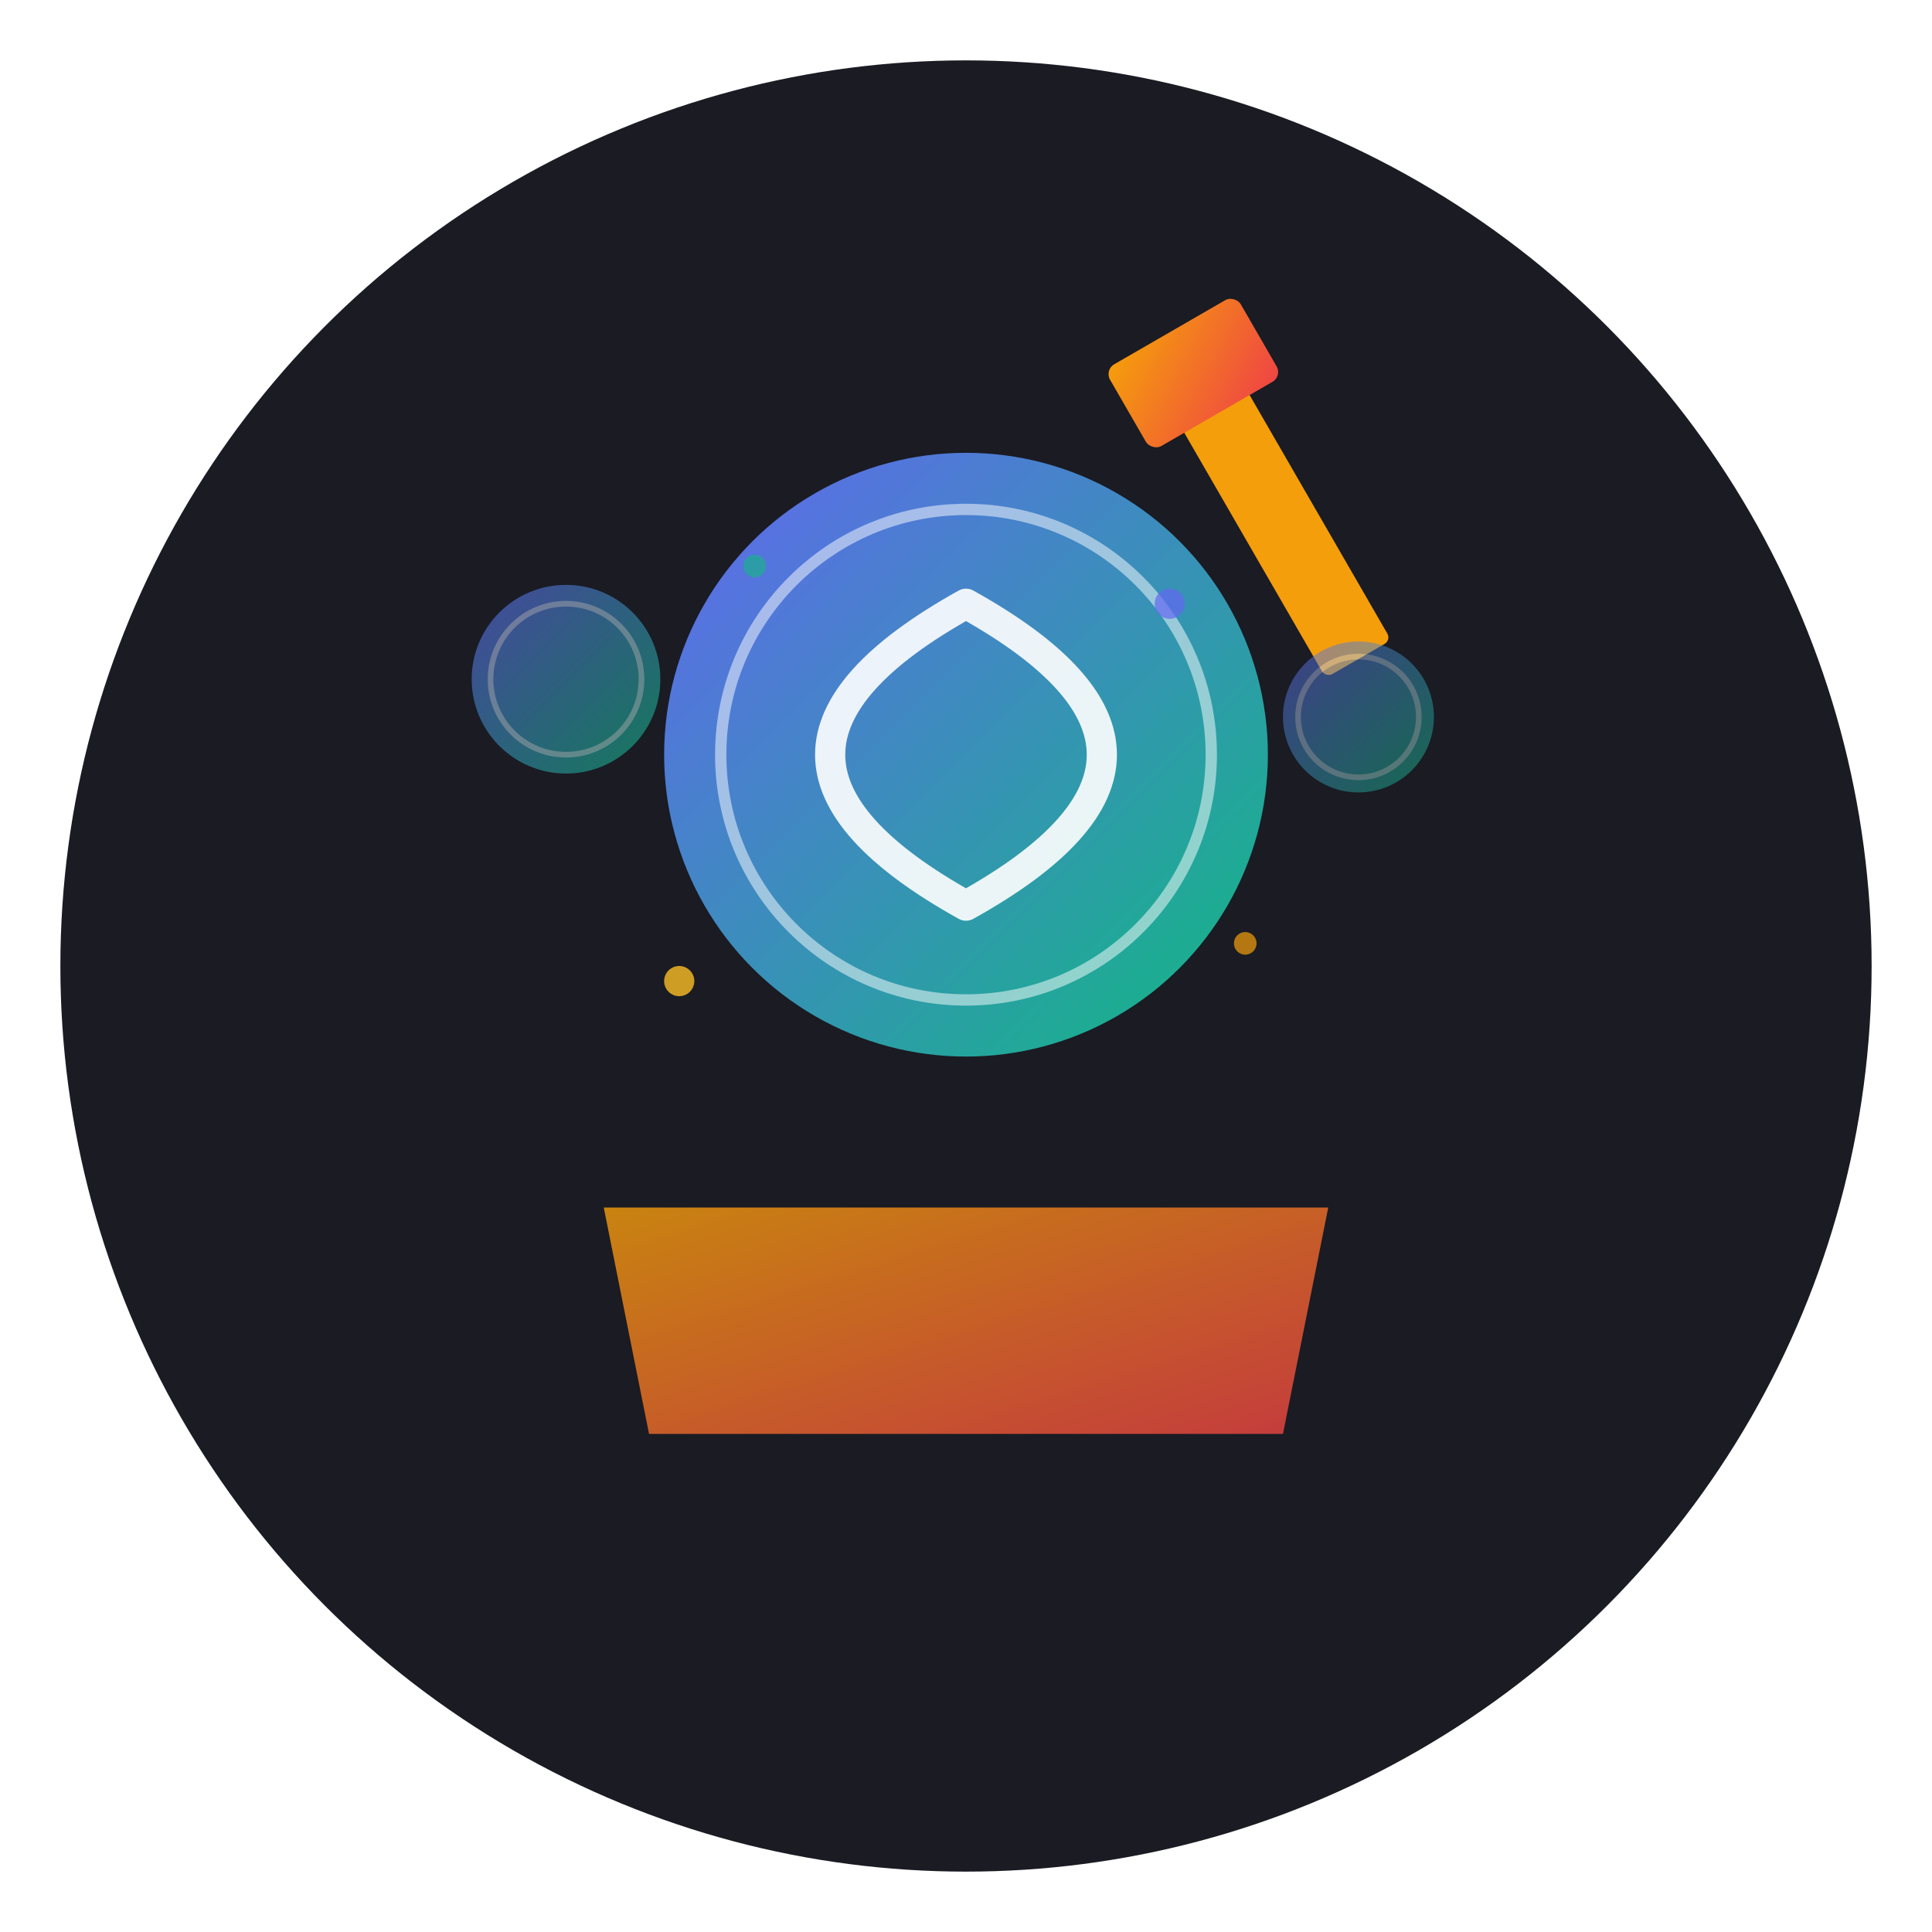 <svg xmlns="http://www.w3.org/2000/svg" viewBox="0 0 512 512" width="512" height="512">
  <!-- Background Circle -->
  <circle cx="256" cy="256" r="240" fill="#1a1b23"/>

  <!-- Gradient Definitions -->
  <defs>
    <linearGradient id="coinGradient" x1="0%" y1="0%" x2="100%" y2="100%">
      <stop offset="0%" style="stop-color:#6366f1;stop-opacity:1" />
      <stop offset="100%" style="stop-color:#10b981;stop-opacity:1" />
    </linearGradient>
    <linearGradient id="forgeGradient" x1="0%" y1="0%" x2="100%" y2="100%">
      <stop offset="0%" style="stop-color:#f59e0b;stop-opacity:1" />
      <stop offset="100%" style="stop-color:#ef4444;stop-opacity:1" />
    </linearGradient>
    <filter id="glow">
      <feGaussianBlur stdDeviation="8" result="coloredBlur"/>
      <feMerge>
        <feMergeNode in="coloredBlur"/>
        <feMergeNode in="SourceGraphic"/>
      </feMerge>
    </filter>
  </defs>

  <!-- Forge Anvil Base -->
  <path d="M 160 320 L 352 320 L 340 380 L 172 380 Z" fill="url(#forgeGradient)" opacity="0.8"/>

  <!-- Main Coin -->
  <circle cx="256" cy="200" r="80" fill="url(#coinGradient)" filter="url(#glow)"/>

  <!-- Coin Inner Circle -->
  <circle cx="256" cy="200" r="65" fill="none" stroke="#ffffff" stroke-width="3" opacity="0.5"/>

  <!-- C Symbol in Coin -->
  <path d="M 256 160 Q 220 180 220 200 Q 220 220 256 240 M 256 160 Q 292 180 292 200 Q 292 220 256 240"
        fill="none" stroke="#ffffff" stroke-width="8" stroke-linecap="round" opacity="0.9"/>

  <!-- Hammer (representing forging) -->
  <g transform="rotate(-30 340 140)">
    <rect x="330" y="100" width="20" height="80" fill="#f59e0b" rx="2"/>
    <rect x="320" y="80" width="40" height="25" fill="url(#forgeGradient)" rx="3"/>
  </g>

  <!-- Spark Effects -->
  <circle cx="180" cy="260" r="4" fill="#fbbf24" opacity="0.8">
    <animate attributeName="opacity" values="0.8;0.2;0.8" dur="2s" repeatCount="indefinite"/>
  </circle>
  <circle cx="330" cy="250" r="3" fill="#f59e0b" opacity="0.7">
    <animate attributeName="opacity" values="0.7;0.1;0.7" dur="2.5s" repeatCount="indefinite"/>
  </circle>
  <circle cx="200" cy="150" r="3" fill="#10b981" opacity="0.6">
    <animate attributeName="opacity" values="0.6;0.1;0.6" dur="3s" repeatCount="indefinite"/>
  </circle>
  <circle cx="310" cy="160" r="4" fill="#6366f1" opacity="0.7">
    <animate attributeName="opacity" values="0.7;0.2;0.7" dur="2.2s" repeatCount="indefinite"/>
  </circle>

  <!-- Small Floating Coins -->
  <g opacity="0.6">
    <circle cx="150" cy="180" r="25" fill="url(#coinGradient)"/>
    <circle cx="150" cy="180" r="20" fill="none" stroke="#ffffff" stroke-width="1.5" opacity="0.5"/>
  </g>

  <g opacity="0.5">
    <circle cx="360" cy="190" r="20" fill="url(#coinGradient)"/>
    <circle cx="360" cy="190" r="16" fill="none" stroke="#ffffff" stroke-width="1.5" opacity="0.5"/>
  </g>
</svg>